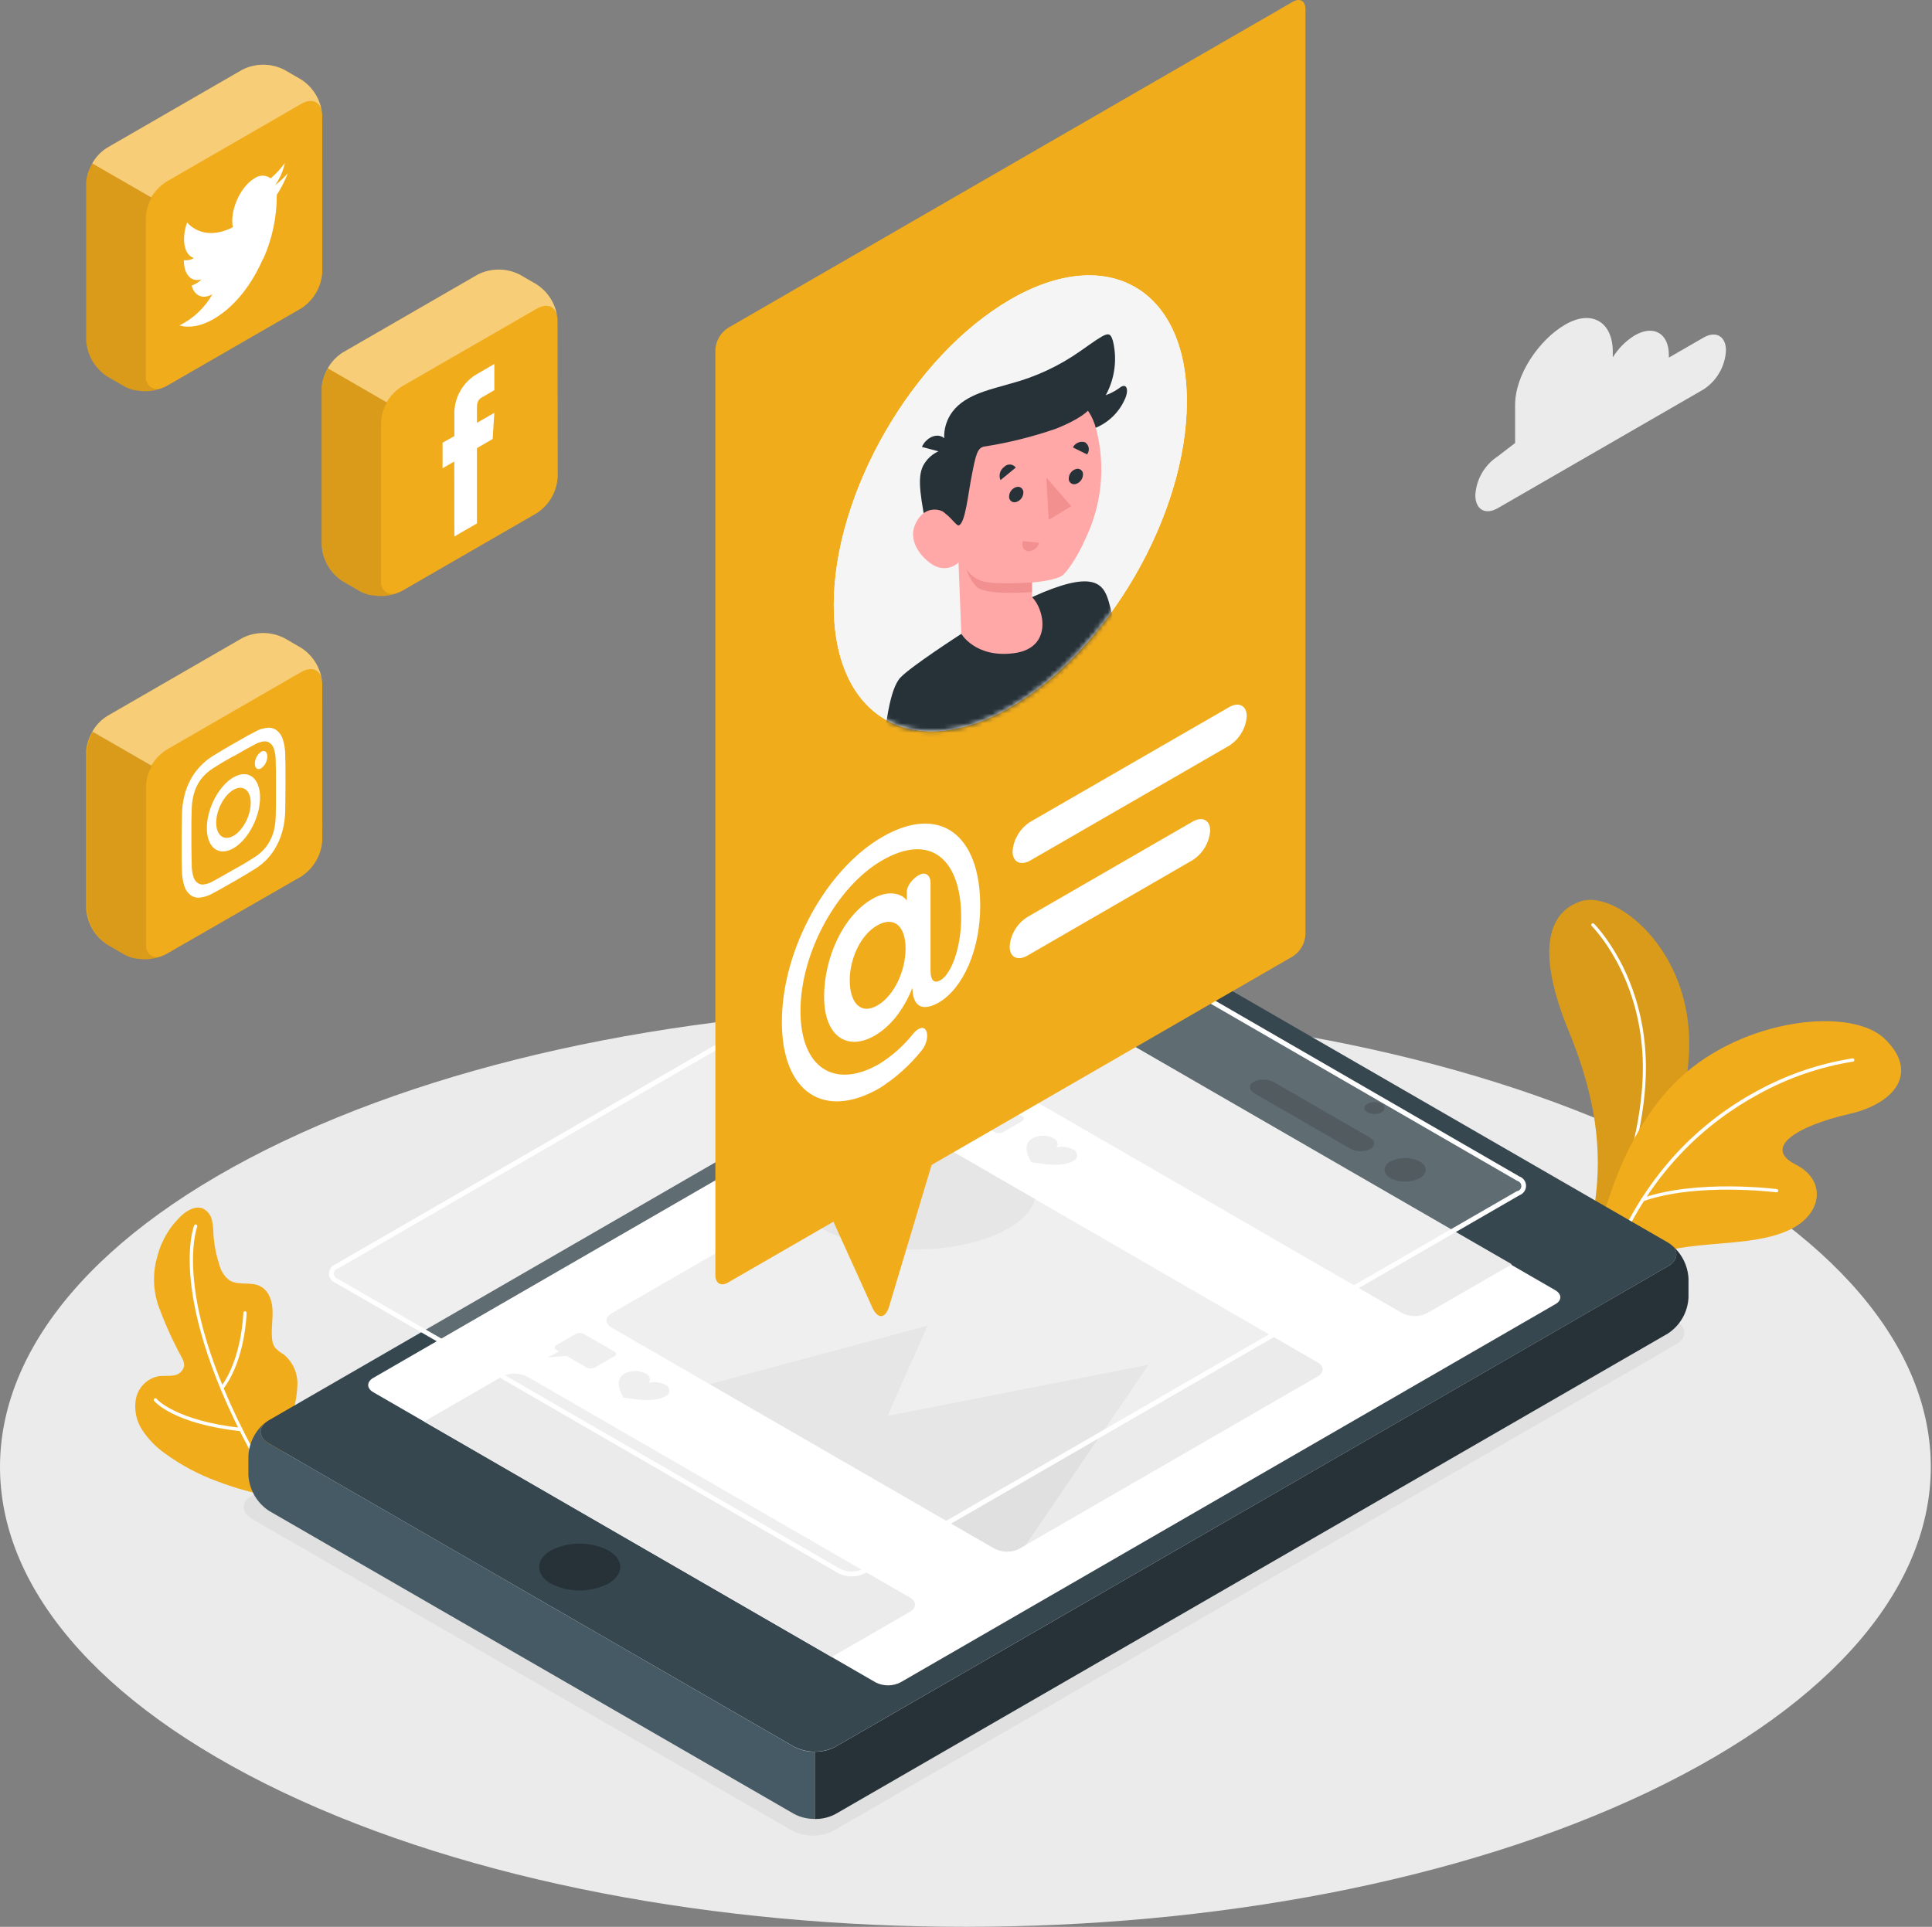 <svg width="402" height="401" viewBox="0 0 402 401" fill="none" xmlns="http://www.w3.org/2000/svg">
<rect x="0" y="0" width="402" height="401" fill="#808080" stroke="none"/>
<path d="M58.773 372.95C137.258 410.35 264.441 410.35 342.926 372.95C421.411 335.549 421.313 274.966 342.926 237.565C264.539 200.165 137.297 200.175 58.852 237.565C-19.594 274.956 -19.614 335.569 58.773 372.95Z" fill="#EBEBEB"/>
<path d="M311.65 94.969L315.256 92.196V84.26C315.256 77.979 320.263 70.679 325.711 67.534C331.159 64.389 335.578 66.936 335.578 73.227V74.373C336.723 72.513 338.287 70.947 340.144 69.797C344.063 67.534 347.248 69.366 347.248 73.893V74.422L354.459 70.258C357.036 68.769 359.133 69.974 359.133 72.952C359.045 74.574 358.575 76.151 357.763 77.558C356.951 78.964 355.819 80.159 354.459 81.046L311.65 105.757C309.073 107.247 306.977 106.042 306.977 103.063C307.065 101.442 307.535 99.864 308.347 98.458C309.159 97.052 310.29 95.857 311.65 94.969Z" fill="#EBEBEB"/>
<path d="M52.981 310.671C52.472 310.583 51.933 310.426 51.325 310.269C49.278 309.72 47.26 309.066 45.28 308.31C41.33 306.877 37.605 304.887 34.217 302.401C32.359 301.08 30.77 299.417 29.534 297.502C28.298 295.563 27.859 293.222 28.309 290.967C28.558 289.854 29.12 288.835 29.929 288.031C30.738 287.227 31.76 286.672 32.875 286.43C33.923 286.263 35.011 286.43 36.059 286.244C36.596 286.201 37.105 285.988 37.512 285.635C37.92 285.283 38.203 284.809 38.323 284.284C38.327 283.683 38.164 283.093 37.852 282.579C35.949 279.092 34.311 275.466 32.953 271.732C31.817 268.401 31.748 264.797 32.757 261.424C33.614 258.069 35.449 255.044 38.029 252.733C39.205 251.753 40.831 250.911 42.252 251.528C42.704 251.758 43.1 252.083 43.415 252.48C43.73 252.878 43.955 253.338 44.075 253.831C44.294 254.815 44.406 255.82 44.408 256.829C44.548 258.999 44.962 261.142 45.642 263.208C45.947 264.498 46.687 265.644 47.739 266.451C49.562 267.588 52.07 266.696 54.01 267.617C55.95 268.538 56.616 270.655 56.705 272.653C56.793 274.652 56.391 276.671 56.616 278.66C56.656 279.287 56.855 279.894 57.194 280.424C57.734 281.002 58.358 281.494 59.046 281.884C59.95 282.631 60.675 283.572 61.167 284.637C61.658 285.702 61.905 286.864 61.888 288.037C61.828 290.381 61.382 292.698 60.565 294.896C59.666 297.968 59.01 301.107 58.605 304.283C58.286 306.228 57.462 308.056 56.215 309.584C55.845 310.066 55.34 310.427 54.764 310.62C54.188 310.814 53.567 310.832 52.981 310.671Z" fill="#F1AC1C"/>
<path d="M56.235 309.045C56.177 309.044 56.121 309.028 56.071 308.999C56.021 308.97 55.98 308.928 55.951 308.878C44.516 289.595 40.901 276.014 39.872 268.009C38.745 259.289 40.332 255.203 40.401 255.036C40.417 254.995 40.441 254.957 40.471 254.925C40.502 254.893 40.539 254.868 40.579 254.85C40.62 254.832 40.663 254.823 40.708 254.822C40.752 254.821 40.796 254.829 40.837 254.845C40.878 254.861 40.916 254.885 40.947 254.916C40.979 254.946 41.005 254.983 41.023 255.023C41.04 255.064 41.05 255.107 41.051 255.152C41.052 255.196 41.044 255.24 41.028 255.281C41.028 255.35 39.441 259.455 40.548 268.019C41.528 275.946 45.192 289.409 56.529 308.545C56.552 308.583 56.567 308.625 56.573 308.669C56.58 308.712 56.578 308.757 56.567 308.8C56.556 308.843 56.536 308.883 56.51 308.918C56.483 308.954 56.45 308.983 56.411 309.005C56.356 309.032 56.296 309.045 56.235 309.045Z" fill="white"/>
<path d="M50.12 297.865C36.187 296.336 32.248 291.76 32.081 291.564C32.019 291.502 31.984 291.417 31.984 291.329C31.984 291.241 32.019 291.156 32.081 291.094C32.112 291.062 32.148 291.036 32.189 291.019C32.229 291.002 32.273 290.993 32.317 290.993C32.361 290.993 32.404 291.002 32.445 291.019C32.485 291.036 32.522 291.062 32.552 291.094C32.552 291.143 36.53 295.66 50.14 297.159C50.22 297.173 50.292 297.214 50.344 297.276C50.397 297.338 50.425 297.416 50.425 297.497C50.425 297.578 50.397 297.656 50.344 297.718C50.292 297.78 50.22 297.822 50.14 297.835L50.12 297.865Z" fill="white"/>
<path d="M46.191 289.184C46.117 289.184 46.045 289.16 45.986 289.115C45.951 289.088 45.921 289.055 45.9 289.017C45.878 288.978 45.864 288.936 45.858 288.892C45.853 288.849 45.856 288.804 45.868 288.762C45.88 288.719 45.9 288.68 45.927 288.645C50.346 282.834 50.63 273.31 50.64 273.212C50.64 273.168 50.649 273.125 50.666 273.084C50.684 273.043 50.709 273.007 50.741 272.977C50.774 272.946 50.812 272.923 50.853 272.908C50.895 272.893 50.939 272.886 50.983 272.889C51.027 272.889 51.071 272.898 51.111 272.915C51.152 272.933 51.188 272.959 51.219 272.991C51.249 273.023 51.272 273.061 51.287 273.102C51.303 273.144 51.309 273.188 51.306 273.232C51.306 273.634 51.012 283.03 46.466 289.047C46.434 289.089 46.392 289.124 46.345 289.148C46.297 289.171 46.245 289.184 46.191 289.184Z" fill="white"/>
<path d="M331.755 251.116C333.108 242.004 333.127 230.883 326.435 214.637C319.743 198.391 321.82 189.877 328.992 187.554C336.165 185.232 352.058 197.568 351.47 218.311C350.892 238.339 337.36 254.879 337.36 254.879L331.755 251.116Z" fill="#F1AC1C"/>
<path opacity="0.1" d="M331.755 251.116C333.108 242.004 333.127 230.883 326.435 214.637C319.743 198.391 321.82 189.877 328.992 187.554C336.165 185.232 352.058 197.568 351.47 218.311C350.892 238.339 337.36 254.879 337.36 254.879L331.755 251.116Z" fill="black"/>
<path d="M335.255 253.802C335.213 253.811 335.17 253.811 335.128 253.802C335.086 253.786 335.048 253.761 335.016 253.73C334.985 253.699 334.96 253.661 334.943 253.62C334.927 253.578 334.919 253.534 334.92 253.489C334.922 253.445 334.932 253.401 334.951 253.361C335.02 253.194 342.349 236.076 341.81 220.536C341.203 202.654 331.297 192.817 331.199 192.719C331.167 192.688 331.142 192.651 331.125 192.61C331.107 192.57 331.098 192.526 331.098 192.482C331.097 192.438 331.105 192.394 331.122 192.353C331.138 192.312 331.163 192.275 331.194 192.243C331.225 192.212 331.261 192.187 331.302 192.169C331.343 192.152 331.386 192.143 331.43 192.142C331.474 192.142 331.518 192.15 331.559 192.167C331.6 192.183 331.637 192.208 331.669 192.238C331.767 192.336 341.859 202.341 342.447 220.517C342.986 236.194 335.588 253.459 335.529 253.625C335.502 253.675 335.462 253.717 335.415 253.748C335.367 253.779 335.312 253.797 335.255 253.802Z" fill="white"/>
<path d="M332.148 259.2C332.148 259.2 335.931 237.174 349.354 224.514C362.778 211.855 385.158 209.444 392.173 216.205C399.189 222.966 394.691 229.541 384.805 231.824C373.635 234.401 366.786 238.908 373.635 242.357C379.994 245.551 379.279 252.479 372.655 255.8C362.073 261.111 342.966 256.055 338.361 266.5L332.148 259.2Z" fill="#F1AC1C"/>
<path d="M334.988 263.864H334.88C334.796 263.833 334.728 263.771 334.69 263.691C334.651 263.61 334.646 263.518 334.674 263.433C337.769 254.82 342.537 246.904 348.705 240.142C353.54 234.914 359.2 230.514 365.461 227.12C371.68 223.688 378.451 221.367 385.469 220.262C385.559 220.253 385.648 220.281 385.717 220.337C385.787 220.394 385.831 220.476 385.841 220.565C385.847 220.609 385.844 220.654 385.832 220.696C385.82 220.739 385.8 220.778 385.772 220.813C385.745 220.848 385.711 220.876 385.672 220.898C385.634 220.919 385.591 220.933 385.547 220.938C378.601 222.053 371.902 224.374 365.755 227.797C355.956 233.117 342.66 243.67 335.282 263.708C335.249 263.756 335.206 263.796 335.154 263.823C335.103 263.85 335.046 263.864 334.988 263.864Z" fill="white"/>
<path d="M341.798 250.009C341.728 250.01 341.659 249.988 341.601 249.948C341.543 249.907 341.499 249.85 341.475 249.784C341.447 249.699 341.452 249.607 341.49 249.527C341.529 249.446 341.597 249.384 341.681 249.353C353.135 245.355 369.557 247.452 369.724 247.472C369.767 247.477 369.81 247.492 369.848 247.514C369.886 247.536 369.92 247.565 369.946 247.6C369.973 247.635 369.993 247.675 370.004 247.718C370.016 247.761 370.019 247.805 370.013 247.849C370.007 247.893 369.993 247.935 369.971 247.973C369.948 248.011 369.919 248.045 369.884 248.071C369.849 248.098 369.809 248.118 369.766 248.129C369.724 248.141 369.679 248.144 369.636 248.138C369.479 248.138 353.204 246.041 341.906 249.99C341.872 250.005 341.835 250.012 341.798 250.009Z" fill="white"/>
<path d="M67.053 24.128C66.971 22.614 66.533 21.142 65.776 19.829C65.018 18.516 63.962 17.401 62.693 16.573L59.136 14.515C57.785 13.829 56.291 13.472 54.776 13.472C53.26 13.472 51.766 13.829 50.415 14.515L22.284 30.751C20.944 31.593 19.849 32.772 19.109 34.171C18.472 35.282 18.072 36.513 17.934 37.786C17.934 37.963 17.934 38.139 17.934 38.316V70.787C18.017 72.302 18.456 73.775 19.215 75.087C19.974 76.4 21.032 77.515 22.304 78.342L25.851 80.4L26.301 80.635L26.468 80.703L26.772 80.831L27.007 80.919L27.262 81.007L27.546 81.085L27.761 81.144L28.095 81.223H28.261L28.663 81.291H28.741C30.75 81.621 32.811 81.294 34.62 80.36L62.693 64.164C63.964 63.335 65.022 62.218 65.781 60.904C66.541 59.589 66.98 58.115 67.063 56.599L67.053 24.128Z" fill="#F1AC1C"/>
<path opacity="0.4" d="M31.475 41.108C30.971 41.943 30.595 42.847 30.358 43.793C30.943 41.344 32.448 39.214 34.561 37.845L62.693 21.609C65.103 20.218 67.063 21.345 67.063 24.128C66.98 22.613 66.541 21.14 65.781 19.828C65.022 18.515 63.964 17.4 62.693 16.573L59.136 14.515C57.785 13.829 56.291 13.472 54.776 13.472C53.26 13.472 51.766 13.829 50.415 14.515L22.284 30.751C20.944 31.593 19.849 32.772 19.109 34.171L19.198 34.014L31.475 41.108Z" fill="white"/>
<path opacity="0.1" d="M33.66 80.811L33.454 80.87L33.102 80.939H32.768H32.425C32.02 80.909 31.632 80.762 31.308 80.517L31.152 80.37L31.063 80.292L30.946 80.145L30.848 80.017L30.75 79.861L30.662 79.704C30.662 79.704 30.662 79.596 30.593 79.537C30.563 79.477 30.537 79.415 30.515 79.351L30.358 79.194V78.998C30.358 78.94 30.358 78.881 30.358 78.822C30.352 78.727 30.352 78.632 30.358 78.538C30.353 78.486 30.353 78.433 30.358 78.381C30.358 78.234 30.358 78.077 30.358 77.911V45.41C30.358 45.058 30.388 44.708 30.446 44.361C30.446 44.234 30.446 44.097 30.524 43.969V43.812C30.749 42.869 31.112 41.964 31.602 41.128L19.198 34.014L19.109 34.171C18.472 35.282 18.072 36.513 17.934 37.786C17.934 37.963 17.934 38.139 17.934 38.316V70.787C18.017 72.302 18.456 73.775 19.215 75.087C19.974 76.4 21.032 77.515 22.304 78.342L25.851 80.4L26.301 80.635L26.468 80.703L26.772 80.831L27.007 80.919L27.262 81.007L27.546 81.085L27.761 81.144L28.095 81.223H28.261L28.663 81.291H28.741C30.395 81.543 32.086 81.377 33.66 80.811Z" fill="black"/>
<path d="M54.767 53.905C56.646 49.708 57.608 45.158 57.589 40.559C58.507 39.135 59.279 37.622 59.892 36.042C59.101 36.97 58.21 37.808 57.236 38.541C58.225 37.16 58.915 35.588 59.265 33.926C58.417 35.105 57.43 36.177 56.325 37.12C55.837 36.757 55.244 36.56 54.635 36.56C54.026 36.56 53.433 36.757 52.945 37.12C50.005 38.845 47.771 43.822 48.447 47.291C44.606 49.251 41.197 48.761 38.923 46.311C37.708 49.78 38.296 53.072 40.354 53.709C39.724 54.087 38.986 54.242 38.257 54.15C38.257 57.089 39.736 58.824 41.961 58.128C41.371 58.715 40.658 59.164 39.874 59.441C40.462 61.547 42.166 62.38 44.195 61.234C42.616 64.041 40.225 66.306 37.336 67.73C39.374 68.299 41.804 67.916 44.42 66.407C48.986 63.772 52.494 59 54.738 53.836" fill="white"/>
<path d="M67.055 142.364C66.967 140.858 66.526 139.393 65.769 138.088C65.012 136.782 63.959 135.673 62.694 134.849L59.138 132.791C57.787 132.105 56.293 131.748 54.777 131.748C53.262 131.748 51.768 132.105 50.417 132.791L22.296 149.027C20.956 149.869 19.861 151.048 19.121 152.447C18.484 153.558 18.084 154.789 17.945 156.062C17.945 156.239 17.945 156.415 17.945 156.592V189.063C18.031 190.568 18.468 192.032 19.222 193.337C19.976 194.642 21.025 195.752 22.286 196.579L25.833 198.636L26.284 198.862L26.45 198.94L26.754 199.067L26.989 199.156L27.244 199.244L27.528 199.322L27.744 199.381L28.077 199.459H28.243L28.645 199.528H28.724C30.738 199.842 32.799 199.499 34.603 198.548L62.694 182.4C63.966 181.571 65.024 180.455 65.783 179.14C66.543 177.826 66.981 176.352 67.065 174.836L67.055 142.364Z" fill="#F1AC1C"/>
<path opacity="0.4" d="M31.477 159.345C30.987 160.182 30.623 161.086 30.399 162.03C30.974 159.587 32.465 157.458 34.563 156.082L62.694 139.846C65.105 138.455 67.065 139.582 67.065 142.364C66.975 140.857 66.534 139.391 65.775 138.086C65.016 136.781 63.961 135.672 62.694 134.849L59.138 132.791C57.787 132.105 56.293 131.748 54.777 131.748C53.262 131.748 51.768 132.105 50.417 132.791L22.296 149.027C20.956 149.869 19.861 151.048 19.121 152.447L19.209 152.29L31.477 159.345Z" fill="white"/>
<path opacity="0.1" d="M33.661 199.048L33.456 199.107C33.34 199.143 33.222 199.169 33.103 199.186H32.77H32.427C32.022 199.156 31.634 199.009 31.31 198.764L31.153 198.617L31.065 198.539L30.947 198.382L30.849 198.264L30.751 198.108L30.663 197.951C30.663 197.892 30.663 197.843 30.595 197.784C30.562 197.722 30.536 197.656 30.516 197.588L30.457 197.422L30.398 197.187C30.398 197.187 30.398 197.079 30.398 197.02C30.393 196.925 30.393 196.831 30.398 196.736C30.393 196.684 30.393 196.631 30.398 196.579C30.398 196.432 30.398 196.266 30.398 196.099V163.647C30.399 163.295 30.429 162.945 30.487 162.598C30.487 162.461 30.487 162.334 30.565 162.206V162.05C30.79 161.106 31.153 160.202 31.643 159.365L19.366 152.271L19.277 152.428C18.64 153.539 18.24 154.77 18.102 156.043C18.102 156.22 18.102 156.396 18.102 156.572V189.044C18.167 190.539 18.579 191.997 19.305 193.305C20.031 194.613 21.051 195.734 22.285 196.579L25.832 198.637L26.283 198.862L26.45 198.941L26.753 199.068L26.989 199.156L27.243 199.244L27.528 199.323L27.743 199.381L28.076 199.46H28.243L28.645 199.528H28.723C30.383 199.783 32.081 199.618 33.661 199.048Z" fill="black"/>
<path d="M48.624 157.385C51.505 155.72 51.848 155.543 52.984 154.955C53.583 154.596 54.251 154.369 54.944 154.289C55.387 154.244 55.83 154.374 56.179 154.652C56.57 154.949 56.856 155.365 56.992 155.837C57.244 156.633 57.37 157.462 57.364 158.297C57.413 159.776 57.423 160.256 57.423 164.068C57.423 167.88 57.423 168.36 57.364 169.947C57.347 170.918 57.222 171.884 56.992 172.828C56.815 173.566 56.541 174.277 56.179 174.944C55.854 175.597 55.438 176.201 54.944 176.737C54.368 177.372 53.709 177.925 52.984 178.383C51.848 179.108 51.505 179.363 48.624 180.98C45.743 182.597 45.41 182.832 44.274 183.42C43.675 183.775 43.006 183.999 42.314 184.076C41.868 184.122 41.421 183.992 41.069 183.714C40.684 183.413 40.402 182.998 40.266 182.528C40.014 181.736 39.889 180.91 39.894 180.079C39.894 178.589 39.825 178.119 39.825 174.307C39.825 170.496 39.825 170.006 39.894 168.428C39.908 167.438 40.033 166.452 40.266 165.489C40.446 164.753 40.716 164.042 41.069 163.372C41.403 162.722 41.821 162.119 42.314 161.579C42.888 160.942 43.547 160.388 44.274 159.933C45.41 159.208 45.753 158.953 48.624 157.336M48.624 154.75C45.685 156.435 45.332 156.709 44.185 157.395C43.218 158 42.337 158.736 41.569 159.58C40.791 160.402 40.131 161.329 39.61 162.334C39.063 163.366 38.645 164.462 38.365 165.597C38.06 166.835 37.893 168.103 37.865 169.379C37.865 170.937 37.797 171.436 37.797 175.336C37.797 179.236 37.797 179.726 37.865 181.215C37.866 182.303 38.034 183.383 38.365 184.419C38.582 185.14 39.017 185.777 39.61 186.242C40.166 186.675 40.868 186.876 41.569 186.8C42.491 186.709 43.383 186.422 44.185 185.958C45.332 185.36 45.694 185.164 48.624 183.479C51.554 181.793 51.916 181.519 53.072 180.823C54.999 179.632 56.564 177.938 57.599 175.924C58.144 174.892 58.559 173.796 58.834 172.661C59.143 171.426 59.314 170.161 59.343 168.889C59.343 167.321 59.402 166.821 59.402 162.922C59.402 159.022 59.402 158.542 59.343 157.043C59.342 155.958 59.17 154.88 58.834 153.848C58.618 153.126 58.188 152.487 57.599 152.016C57.043 151.584 56.34 151.387 55.64 151.467C54.717 151.554 53.824 151.841 53.024 152.31C51.867 152.898 51.505 153.094 48.575 154.789M48.575 161.775C45.518 163.539 43.039 168.271 43.039 172.348C43.039 176.424 45.518 178.295 48.575 176.532C51.632 174.768 54.111 170.035 54.111 165.959C54.111 161.883 51.632 160.011 48.575 161.775ZM48.575 173.945C46.615 175.091 44.989 173.876 44.989 171.231C44.989 168.585 46.596 165.508 48.575 164.372C50.554 163.235 52.171 164.44 52.171 167.096C52.171 169.751 50.564 172.808 48.575 173.955M55.62 157.425C55.62 156.445 55.042 156.033 54.327 156.445C53.932 156.728 53.609 157.099 53.384 157.53C53.16 157.961 53.039 158.438 53.033 158.924C53.033 159.904 53.611 160.305 54.327 159.904C54.72 159.622 55.042 159.252 55.267 158.823C55.492 158.394 55.613 157.919 55.62 157.434" fill="white"/>
<path d="M116.008 66.76C115.931 65.25 115.5 63.779 114.749 62.467C113.998 61.155 112.949 60.037 111.687 59.206L108.13 57.148C106.777 56.462 105.282 56.105 103.765 56.105C102.248 56.105 100.752 56.462 99.4 57.148L71.278 73.384C70.089 74.173 69.085 75.21 68.336 76.425C67.586 77.64 67.109 79.002 66.938 80.419C66.938 80.596 66.938 80.772 66.938 80.948V113.42C67.019 114.934 67.456 116.407 68.213 117.719C68.971 119.032 70.028 120.147 71.298 120.975L74.855 123.032L75.305 123.268L75.472 123.336L75.776 123.463L76.001 123.552L76.266 123.64L76.54 123.718L76.765 123.777L77.098 123.855H77.265L77.667 123.924H77.745C79.754 124.253 81.815 123.926 83.624 122.993L111.687 106.796C112.957 105.967 114.014 104.85 114.771 103.536C115.529 102.221 115.966 100.747 116.047 99.232L116.008 66.76Z" fill="#F1AC1C"/>
<path opacity="0.4" d="M80.44 83.741C79.951 84.579 79.585 85.483 79.352 86.426C79.93 83.981 81.424 81.852 83.526 80.478L111.687 64.242C114.097 62.851 116.047 63.977 116.047 66.76C115.966 65.247 115.529 63.774 114.771 62.461C114.013 61.148 112.957 60.033 111.687 59.206L108.13 57.148C106.777 56.462 105.282 56.105 103.765 56.105C102.248 56.105 100.752 56.462 99.4 57.148L71.278 73.384C69.944 74.229 68.853 75.408 68.113 76.804L68.192 76.647L80.44 83.741Z" fill="white"/>
<path opacity="0.1" d="M82.624 123.444L82.409 123.502C82.297 123.538 82.182 123.564 82.066 123.581H81.743H81.311C80.91 123.55 80.525 123.403 80.204 123.159L80.047 123.012L79.959 122.934L79.832 122.777L79.744 122.66C79.706 122.611 79.673 122.559 79.646 122.503L79.558 122.346C79.558 122.297 79.558 122.238 79.479 122.18L79.411 121.993L79.352 121.817C79.352 121.745 79.332 121.667 79.293 121.582C79.287 121.527 79.287 121.471 79.293 121.415C79.288 121.321 79.288 121.226 79.293 121.131C79.288 121.079 79.288 121.027 79.293 120.974C79.283 120.818 79.283 120.661 79.293 120.504V88.042C79.299 87.691 79.328 87.341 79.381 86.994C79.381 86.856 79.381 86.729 79.45 86.602C79.454 86.549 79.454 86.497 79.45 86.445C79.682 85.503 80.049 84.599 80.537 83.76L68.25 76.666L68.172 76.823C67.53 77.932 67.13 79.164 66.996 80.439C66.996 80.615 66.996 80.791 66.996 80.968V113.439C67.077 114.953 67.514 116.426 68.272 117.739C69.03 119.051 70.086 120.167 71.356 120.994L74.913 123.052L75.364 123.287L75.531 123.355L75.834 123.483L76.06 123.571L76.324 123.659L76.599 123.738L76.824 123.796L77.157 123.875H77.324L77.725 123.943H77.804C79.427 124.172 81.082 124 82.624 123.444Z" fill="black"/>
<path d="M94.545 111.647L99.239 108.933V93.255L102.511 91.364L102.854 85.916L99.239 88.003V85.015C99.239 83.78 99.425 83.182 100.317 82.673L102.854 81.203V75.755L99.611 77.636C98.006 78.482 96.677 79.769 95.779 81.346C94.882 82.922 94.454 84.722 94.545 86.534V90.757L92.086 92.138V97.449L94.526 96.048L94.545 111.647Z" fill="white"/>
<path d="M52.463 316.119L164.88 381.004C166.2 381.675 167.661 382.025 169.142 382.025C170.623 382.025 172.084 381.675 173.404 381.004L348.717 279.797C351.068 278.435 351.068 276.24 348.717 274.898L236.3 209.974C234.981 209.302 233.522 208.953 232.043 208.953C230.563 208.953 229.104 209.302 227.785 209.974L52.463 311.22C50.111 312.553 50.111 314.748 52.463 316.119Z" fill="#E0E0E0"/>
<path d="M56.001 300.442L165.233 363.514C166.568 364.19 168.043 364.543 169.539 364.543C171.036 364.543 172.511 364.19 173.846 363.514L347.032 263.541C349.413 262.169 349.413 259.945 347.032 258.573L237.79 195.501C236.455 194.824 234.98 194.472 233.483 194.472C231.987 194.472 230.512 194.824 229.177 195.501L56.001 295.542C53.62 296.865 53.62 299.089 56.001 300.442Z" fill="#37474F"/>
<path d="M165.231 363.534L55.999 300.442C53.873 299.217 53.647 297.306 55.323 295.935C54.258 296.779 53.384 297.838 52.757 299.044C52.131 300.25 51.766 301.574 51.688 302.931V306.977C51.769 308.473 52.202 309.929 52.951 311.226C53.7 312.523 54.744 313.625 55.999 314.444L165.231 377.506C166.557 378.21 168.041 378.565 169.542 378.535V364.562C168.041 364.592 166.557 364.238 165.231 363.534Z" fill="#455A64"/>
<path d="M347.031 277.533C348.284 276.716 349.327 275.615 350.074 274.32C350.822 273.024 351.253 271.57 351.332 270.076V266.03C351.254 264.673 350.89 263.349 350.263 262.143C349.637 260.937 348.762 259.877 347.697 259.034C349.373 260.405 349.157 262.316 347.031 263.541L173.844 363.533C172.521 364.236 171.041 364.59 169.543 364.562V378.554C171.041 378.582 172.521 378.228 173.844 377.526L347.031 277.533Z" fill="#263238"/>
<path d="M114.623 329.572C116.476 330.515 118.526 331.006 120.605 331.006C122.684 331.006 124.734 330.515 126.587 329.572C129.889 327.613 129.889 324.575 126.587 322.665C124.732 321.728 122.683 321.24 120.605 321.24C118.527 321.24 116.478 321.728 114.623 322.665C111.36 324.575 111.36 327.672 114.623 329.572Z" fill="#263238"/>
<path d="M182.233 350.149L77.675 289.742C76.254 288.919 76.254 287.576 77.675 286.753L213.872 208.092C214.673 207.686 215.557 207.475 216.454 207.475C217.351 207.475 218.236 207.686 219.036 208.092L323.595 268.499C325.025 269.322 325.025 270.654 323.595 271.438L187.397 350.109C186.6 350.521 185.717 350.739 184.82 350.746C183.923 350.753 183.037 350.548 182.233 350.149Z" fill="white"/>
<path d="M284.507 231.471C284.976 231.708 285.495 231.832 286.021 231.832C286.547 231.832 287.065 231.708 287.535 231.471C287.698 231.39 287.835 231.265 287.931 231.11C288.027 230.955 288.077 230.777 288.077 230.594C288.077 230.412 288.027 230.234 287.931 230.079C287.835 229.924 287.698 229.799 287.535 229.717C287.065 229.481 286.547 229.357 286.021 229.357C285.495 229.357 284.976 229.481 284.507 229.717C283.664 230.198 283.664 230.981 284.507 231.471Z" fill="#263238"/>
<path d="M289.346 245.208C290.285 245.682 291.322 245.929 292.374 245.929C293.426 245.929 294.463 245.682 295.402 245.208C297.077 244.228 297.077 242.67 295.402 241.71C294.464 241.232 293.427 240.982 292.374 240.982C291.322 240.982 290.284 241.232 289.346 241.71C287.671 242.631 287.671 244.238 289.346 245.208Z" fill="#263238"/>
<path d="M285.116 239.114C286.233 238.477 286.174 237.399 284.978 236.713L265.048 225.2C264.408 224.86 263.696 224.676 262.971 224.662C262.246 224.648 261.527 224.806 260.874 225.122C259.757 225.768 259.816 226.846 261.012 227.532L280.941 239.045C281.583 239.384 282.295 239.567 283.02 239.578C283.746 239.59 284.463 239.431 285.116 239.114Z" fill="#263238"/>
<path d="M212.108 224.338C210.678 225.161 210.678 226.493 212.108 227.277L291.769 273.281C292.571 273.686 293.457 273.898 294.356 273.898C295.254 273.898 296.14 273.686 296.942 273.281L314.58 263.12L229.745 214.128L212.108 224.338Z" fill="#EBEBEB"/>
<path d="M212.696 232.323L206.337 228.659C206.072 228.524 205.778 228.453 205.48 228.453C205.182 228.453 204.888 228.524 204.623 228.659L200.615 230.971C200.135 231.246 200.135 231.686 200.615 231.951L201.164 232.274L199.135 233.352C198.9 233.48 198.92 233.558 199.194 233.538L202.761 233.195L206.974 235.625C207.243 235.757 207.538 235.825 207.836 235.825C208.135 235.825 208.43 235.757 208.699 235.625L212.696 233.313C212.797 233.275 212.883 233.207 212.944 233.119C213.005 233.03 213.038 232.926 213.038 232.818C213.038 232.711 213.005 232.606 212.944 232.518C212.883 232.429 212.797 232.361 212.696 232.323Z" fill="#EBEBEB"/>
<path d="M214.568 241.886L214.098 240.906C213.49 239.623 213.118 237.879 214.882 236.869C215.55 236.531 216.288 236.355 217.037 236.355C217.786 236.355 218.525 236.531 219.193 236.869C220.114 237.398 220.32 238.192 219.81 238.829C220.954 238.516 222.174 238.642 223.23 239.182C223.492 239.267 223.72 239.433 223.882 239.655C224.044 239.878 224.131 240.146 224.131 240.421C224.131 240.697 224.044 240.965 223.882 241.187C223.72 241.41 223.492 241.576 223.23 241.661C221.505 242.641 218.488 242.464 216.263 242.121L214.568 241.886Z" fill="#EBEBEB"/>
<path d="M127.264 276.298L206.935 322.302C207.737 322.707 208.623 322.919 209.522 322.919C210.42 322.919 211.306 322.707 212.108 322.302L274.152 286.469C275.573 285.646 275.573 284.314 274.152 283.53L194.481 237.487C193.679 237.082 192.793 236.87 191.894 236.87C190.996 236.87 190.11 237.082 189.308 237.487L127.264 273.32C125.834 274.143 125.834 275.475 127.264 276.298Z" fill="#EBEBEB"/>
<path d="M127.873 281.305L121.484 277.631C121.216 277.5 120.921 277.431 120.622 277.431C120.323 277.431 120.028 277.5 119.76 277.631L115.752 279.943C115.655 279.983 115.571 280.051 115.513 280.138C115.454 280.225 115.423 280.328 115.423 280.433C115.423 280.539 115.454 280.641 115.513 280.729C115.571 280.816 115.655 280.884 115.752 280.923L116.311 281.247L114.282 282.315C114.037 282.442 114.067 282.53 114.282 282.501L117.849 282.168L122.062 284.598C122.331 284.729 122.626 284.798 122.924 284.798C123.223 284.798 123.518 284.729 123.787 284.598L127.794 282.275C127.896 282.247 127.987 282.187 128.054 282.105C128.121 282.024 128.162 281.923 128.17 281.818C128.179 281.712 128.155 281.607 128.102 281.515C128.048 281.423 127.969 281.35 127.873 281.305Z" fill="#EBEBEB"/>
<path d="M129.695 290.859L129.235 289.879C128.617 288.595 128.255 286.851 130.019 285.832C130.685 285.494 131.422 285.318 132.169 285.318C132.917 285.318 133.654 285.494 134.32 285.832C135.3 286.371 135.457 287.165 134.937 287.792C136.085 287.49 137.304 287.616 138.367 288.145C138.627 288.232 138.854 288.4 139.014 288.623C139.175 288.846 139.261 289.114 139.261 289.389C139.261 289.664 139.175 289.932 139.014 290.155C138.854 290.379 138.627 290.546 138.367 290.633C136.642 291.613 133.624 291.437 131.39 291.094L129.695 290.859Z" fill="#EBEBEB"/>
<path d="M104.482 286.47C105.284 286.064 106.17 285.853 107.069 285.853C107.967 285.853 108.854 286.064 109.656 286.47L189.316 332.463C190.747 333.286 190.747 334.629 189.316 335.452L173.061 344.838L88.246 295.847L104.482 286.47Z" fill="#EBEBEB"/>
<path d="M193.011 275.877L147.664 288.056L206.954 322.292C207.756 322.698 208.642 322.909 209.541 322.909C210.44 322.909 211.326 322.698 212.128 322.292L213.411 321.547L238.995 284.01L184.663 294.67L193.011 275.877Z" fill="#E0E0E0"/>
<path d="M215.343 249.539L194.482 237.487C193.68 237.082 192.794 236.87 191.895 236.87C190.997 236.87 190.11 237.082 189.308 237.487L165.988 250.96C167.056 252.988 169.261 254.879 172.602 256.516C182.401 261.199 198.352 261.199 208.18 256.516C212.295 254.556 214.676 252.087 215.343 249.539Z" fill="#E0E0E0"/>
<path opacity="0.2" d="M315.94 245.297L211.372 184.899C210.572 184.494 209.687 184.283 208.79 184.283C207.893 184.283 207.009 184.494 206.208 184.899L70.011 263.561C68.59 264.384 68.59 265.716 70.011 266.5L92.116 279.238L174.609 326.888C175.409 327.293 176.293 327.504 177.19 327.504C178.088 327.504 178.972 327.293 179.772 326.888L302.37 256.055L315.931 248.216C317.371 247.462 317.371 246.12 315.94 245.297Z" fill="white"/>
<path d="M316.197 244.865L229.736 194.893L211.629 184.468C210.753 184.019 209.782 183.785 208.797 183.785C207.813 183.785 206.842 184.019 205.966 184.468L69.768 263.129C69.38 263.279 69.046 263.542 68.811 263.885C68.575 264.228 68.449 264.634 68.449 265.05C68.449 265.466 68.575 265.872 68.811 266.215C69.046 266.558 69.38 266.821 69.768 266.97L91.873 279.708L174.395 327.387C175.271 327.838 176.242 328.072 177.227 328.072C178.212 328.072 179.183 327.838 180.059 327.387L302.646 256.555L316.217 248.716C316.604 248.564 316.937 248.3 317.171 247.956C317.406 247.613 317.531 247.206 317.531 246.791C317.531 246.375 317.406 245.968 317.171 245.625C316.937 245.281 316.604 245.017 316.217 244.865H316.197ZM315.698 247.854L302.127 255.692L179.539 326.525C178.814 326.887 178.014 327.076 177.202 327.076C176.391 327.076 175.591 326.887 174.866 326.525L92.373 278.885L70.278 266.147C70.042 266.087 69.832 265.95 69.683 265.757C69.534 265.565 69.453 265.328 69.453 265.084C69.453 264.84 69.534 264.604 69.683 264.411C69.832 264.219 70.042 264.081 70.278 264.021L206.475 185.36C207.201 185 208.001 184.812 208.812 184.812C209.623 184.812 210.423 185 211.149 185.36L229.266 195.795L315.727 245.767C315.963 245.827 316.172 245.964 316.322 246.157C316.471 246.349 316.552 246.586 316.552 246.83C316.552 247.073 316.471 247.31 316.322 247.503C316.172 247.695 315.963 247.832 315.727 247.893L315.698 247.854Z" fill="white"/>
<path d="M269.019 0.357C270.459 -0.476 271.635 0.2 271.635 1.865V194.492C271.584 195.4 271.321 196.284 270.867 197.072C270.413 197.86 269.78 198.53 269.019 199.028L193.846 242.435L185.027 271.83C184.234 274.496 182.646 274.613 181.49 272.075L173.416 254.252L151.468 266.921C150.027 267.754 148.852 267.078 148.852 265.412V72.786C148.901 71.878 149.163 70.993 149.618 70.205C150.072 69.417 150.706 68.747 151.468 68.249L269.019 0.357Z" fill="#F1AC1C"/>
<path d="M259.415 149.057C259.325 150.304 258.942 151.512 258.297 152.583C257.651 153.654 256.762 154.558 255.701 155.22L214.401 179.069C212.353 180.245 210.688 179.412 210.688 177.188C210.78 175.941 211.165 174.734 211.81 173.664C212.455 172.593 213.342 171.689 214.401 171.024L255.721 147.185C257.759 145.999 259.415 146.842 259.415 149.057Z" fill="white"/>
<path d="M251.804 172.876C251.711 174.123 251.327 175.331 250.682 176.401C250.037 177.472 249.149 178.376 248.09 179.04L213.786 198.872C211.738 200.057 210.082 199.215 210.082 196.99C210.172 195.746 210.555 194.54 211.198 193.471C211.842 192.402 212.728 191.499 213.786 190.837L248.129 171.005C250.177 169.819 251.804 170.662 251.804 172.876Z" fill="white"/>
<path d="M189.927 206.759L189.839 205.603C187.967 210.326 185.145 213.716 182 215.529C176.444 218.743 171.477 215.891 171.477 207.386C171.477 199.371 175.396 190.582 181.5 187.084C185.508 184.772 188.242 186.477 188.692 187.486V185.526C188.692 184.439 189.8 182.92 191.152 182.136C192.504 181.352 193.621 182.067 193.621 183.743V201.919C193.621 204.231 194.483 204.702 195.708 203.986C197.942 202.703 200 197.206 200 190.945C200 178.854 193.66 173.22 183.548 179.059C174.073 184.527 166.558 198.343 166.558 210.414C166.558 222.26 173.662 226.777 182.96 221.418C185.631 219.759 187.997 217.654 189.956 215.196C191.015 213.902 192.171 213.51 192.68 214.432C193.19 215.353 192.876 217.253 191.828 218.547C189.349 221.658 186.368 224.333 183.009 226.464C171.437 233.137 162.688 227.316 162.688 212.678C162.688 197.725 171.849 180.96 183.597 174.17C195.345 167.38 203.958 173.416 203.958 188.544C203.958 197.715 200.362 205.75 195.257 208.69C192.435 210.238 190.427 209.875 189.927 206.759ZM176.807 204.006C176.807 208.69 179.08 211.257 182.549 209.258C186.017 207.259 188.428 202.125 188.428 197.392C188.428 192.836 186.106 190.533 182.5 192.611C179.08 194.551 176.807 199.518 176.807 204.006Z" fill="white"/>
<path d="M210.218 62.341C230.511 50.583 246.953 60.127 246.953 83.555C246.953 106.982 230.511 135.486 210.218 147.185C189.926 158.884 173.484 149.4 173.484 125.972C173.484 102.544 189.926 74.099 210.218 62.341Z" fill="white"/>
<path d="M210.218 62.341C230.511 50.583 246.953 60.127 246.953 83.555C246.953 106.982 230.511 135.486 210.218 147.185C189.926 158.884 173.484 149.4 173.484 125.972C173.484 102.544 189.926 74.099 210.218 62.341Z" fill="#F5F5F5"/>
<mask id="mask0_5254_12137" style="mask-type:luminance" maskUnits="userSpaceOnUse" x="173" y="57" width="74" height="96">
<path d="M210.218 62.341C230.511 50.583 246.953 60.127 246.953 83.555C246.953 106.982 230.511 135.486 210.218 147.185C189.926 158.884 173.484 149.4 173.484 125.972C173.484 102.544 189.926 74.099 210.218 62.341Z" fill="white"/>
</mask>
<g mask="url(#mask0_5254_12137)">
<path d="M196.824 93.451C195.141 93.742 193.637 94.677 192.631 96.058C190.828 98.38 191.2 101.692 192.631 109.148L198.206 108.296L196.824 93.451Z" fill="#263238"/>
<path d="M229.314 82.477C230.566 82.142 231.748 81.585 232.802 80.831C234.517 79.39 234.958 81.222 234.017 83.163C233.393 84.546 232.502 85.791 231.393 86.827C230.285 87.863 228.982 88.669 227.56 89.198C227.501 88.963 225.953 85.279 225.953 85.279L229.314 82.477Z" fill="#263238"/>
<path d="M200.028 131.91C200.028 131.91 189.642 138.612 187.388 140.973C185.135 143.335 184.204 150.693 183.371 159.698C183.371 159.698 195.198 164.685 213.746 155.504C232.294 146.323 233.97 139.062 233.97 139.062C233.97 139.062 231.569 128.157 230.678 125.129C229.551 121.298 227.376 118.535 214.726 124.277L200.028 131.91Z" fill="#263238"/>
<path d="M199.441 107.972C198.608 108.688 197.432 107.414 196.413 106.62C195.394 105.827 192.062 105.258 190.397 109.207C188.731 113.156 192.552 116.938 194.806 117.908C195.577 118.232 196.426 118.325 197.249 118.176C198.071 118.026 198.833 117.64 199.441 117.065L200.029 131.91C200.029 131.91 202.968 136.995 211.003 135.937C219.037 134.879 217.362 126.805 214.736 124.277V121.22C214.736 121.22 218.881 120.945 220.831 119.907C221.879 119.348 224.368 115.664 225.975 111.862C229.288 104.859 230.044 96.917 228.111 89.414C225.24 77.97 212.12 81.115 204.301 88.131C196.482 95.146 199.441 107.972 199.441 107.972Z" fill="#FFA8A7"/>
<path d="M231.58 70.993C230.875 68.681 230.444 69.092 224.77 73.08C220.437 76.131 215.602 78.396 210.484 79.772C206.486 80.987 201.019 81.948 198.207 85.651C196.997 87.244 196.381 89.209 196.463 91.207C196.224 90.986 195.935 90.828 195.62 90.747C194.239 90.374 192.543 91.383 191.828 93.01L196.727 94.313C196.345 97.135 195.248 105.846 196.443 106.61C197.472 107.267 199.05 109.471 199.471 109.354C200.872 108.952 201.431 102.74 202.195 98.977C203.028 94.695 203.351 93.098 204.889 92.922C209.886 92.134 214.804 90.911 219.587 89.267C224.878 87.2 226.397 85.446 226.397 85.446L229.219 83.653C230.478 81.826 231.34 79.755 231.746 77.574C232.153 75.393 232.097 73.151 231.58 70.993Z" fill="#263238"/>
<path d="M214.715 121.219C214.715 121.219 207.298 121.719 204.711 121.033C203.221 120.678 201.932 119.748 201.125 118.446C201.492 119.809 202.192 121.058 203.163 122.082C205.054 124.041 214.715 123.199 214.715 123.199V121.219Z" fill="#F28F8F"/>
<path d="M212.824 112.607L216.215 112.97C216.075 113.472 215.774 113.916 215.358 114.231C214.942 114.546 214.434 114.716 213.912 114.714C212.971 114.616 212.491 113.675 212.824 112.607Z" fill="#F28F8F"/>
<path d="M217.723 99.379L218.213 108.187L222.886 105.356L217.723 99.379Z" fill="#F28F8F"/>
<path d="M212.933 102.514C212.923 102.955 212.775 103.382 212.51 103.733C212.244 104.085 211.874 104.344 211.453 104.474C211.277 104.534 211.089 104.55 210.905 104.52C210.721 104.49 210.548 104.415 210.4 104.301C210.253 104.187 210.136 104.039 210.06 103.869C209.983 103.699 209.951 103.513 209.964 103.328C209.975 102.886 210.125 102.459 210.393 102.108C210.66 101.756 211.031 101.497 211.453 101.368C211.629 101.307 211.817 101.291 212 101.321C212.184 101.351 212.357 101.426 212.504 101.54C212.651 101.654 212.767 101.803 212.842 101.973C212.917 102.143 212.948 102.329 212.933 102.514Z" fill="#263238"/>
<path d="M211.355 97.312L208.18 99.918C207.975 99.445 207.936 98.917 208.072 98.42C208.207 97.923 208.508 97.487 208.925 97.184C209.081 97.011 209.274 96.875 209.489 96.786C209.705 96.697 209.937 96.657 210.17 96.67C210.403 96.682 210.63 96.746 210.835 96.857C211.04 96.968 211.217 97.123 211.355 97.312Z" fill="#263238"/>
<path d="M226.19 94.568L223.25 93.118C223.471 92.664 223.849 92.306 224.314 92.11C224.779 91.913 225.299 91.892 225.778 92.05C225.978 92.181 226.149 92.353 226.279 92.555C226.41 92.756 226.497 92.982 226.536 93.219C226.575 93.455 226.564 93.697 226.504 93.93C226.445 94.162 226.337 94.379 226.19 94.568Z" fill="#263238"/>
<path d="M225.347 98.762C225.335 99.202 225.185 99.627 224.92 99.978C224.655 100.329 224.287 100.589 223.867 100.721C223.691 100.782 223.503 100.798 223.319 100.767C223.135 100.737 222.962 100.662 222.815 100.548C222.667 100.435 222.55 100.287 222.474 100.117C222.397 99.947 222.365 99.761 222.378 99.575C222.389 99.133 222.539 98.707 222.807 98.355C223.074 98.003 223.445 97.745 223.867 97.615C224.043 97.554 224.231 97.538 224.414 97.568C224.598 97.598 224.771 97.674 224.918 97.788C225.065 97.901 225.181 98.05 225.256 98.22C225.331 98.39 225.362 98.576 225.347 98.762Z" fill="#263238"/>
</g>
</svg>
